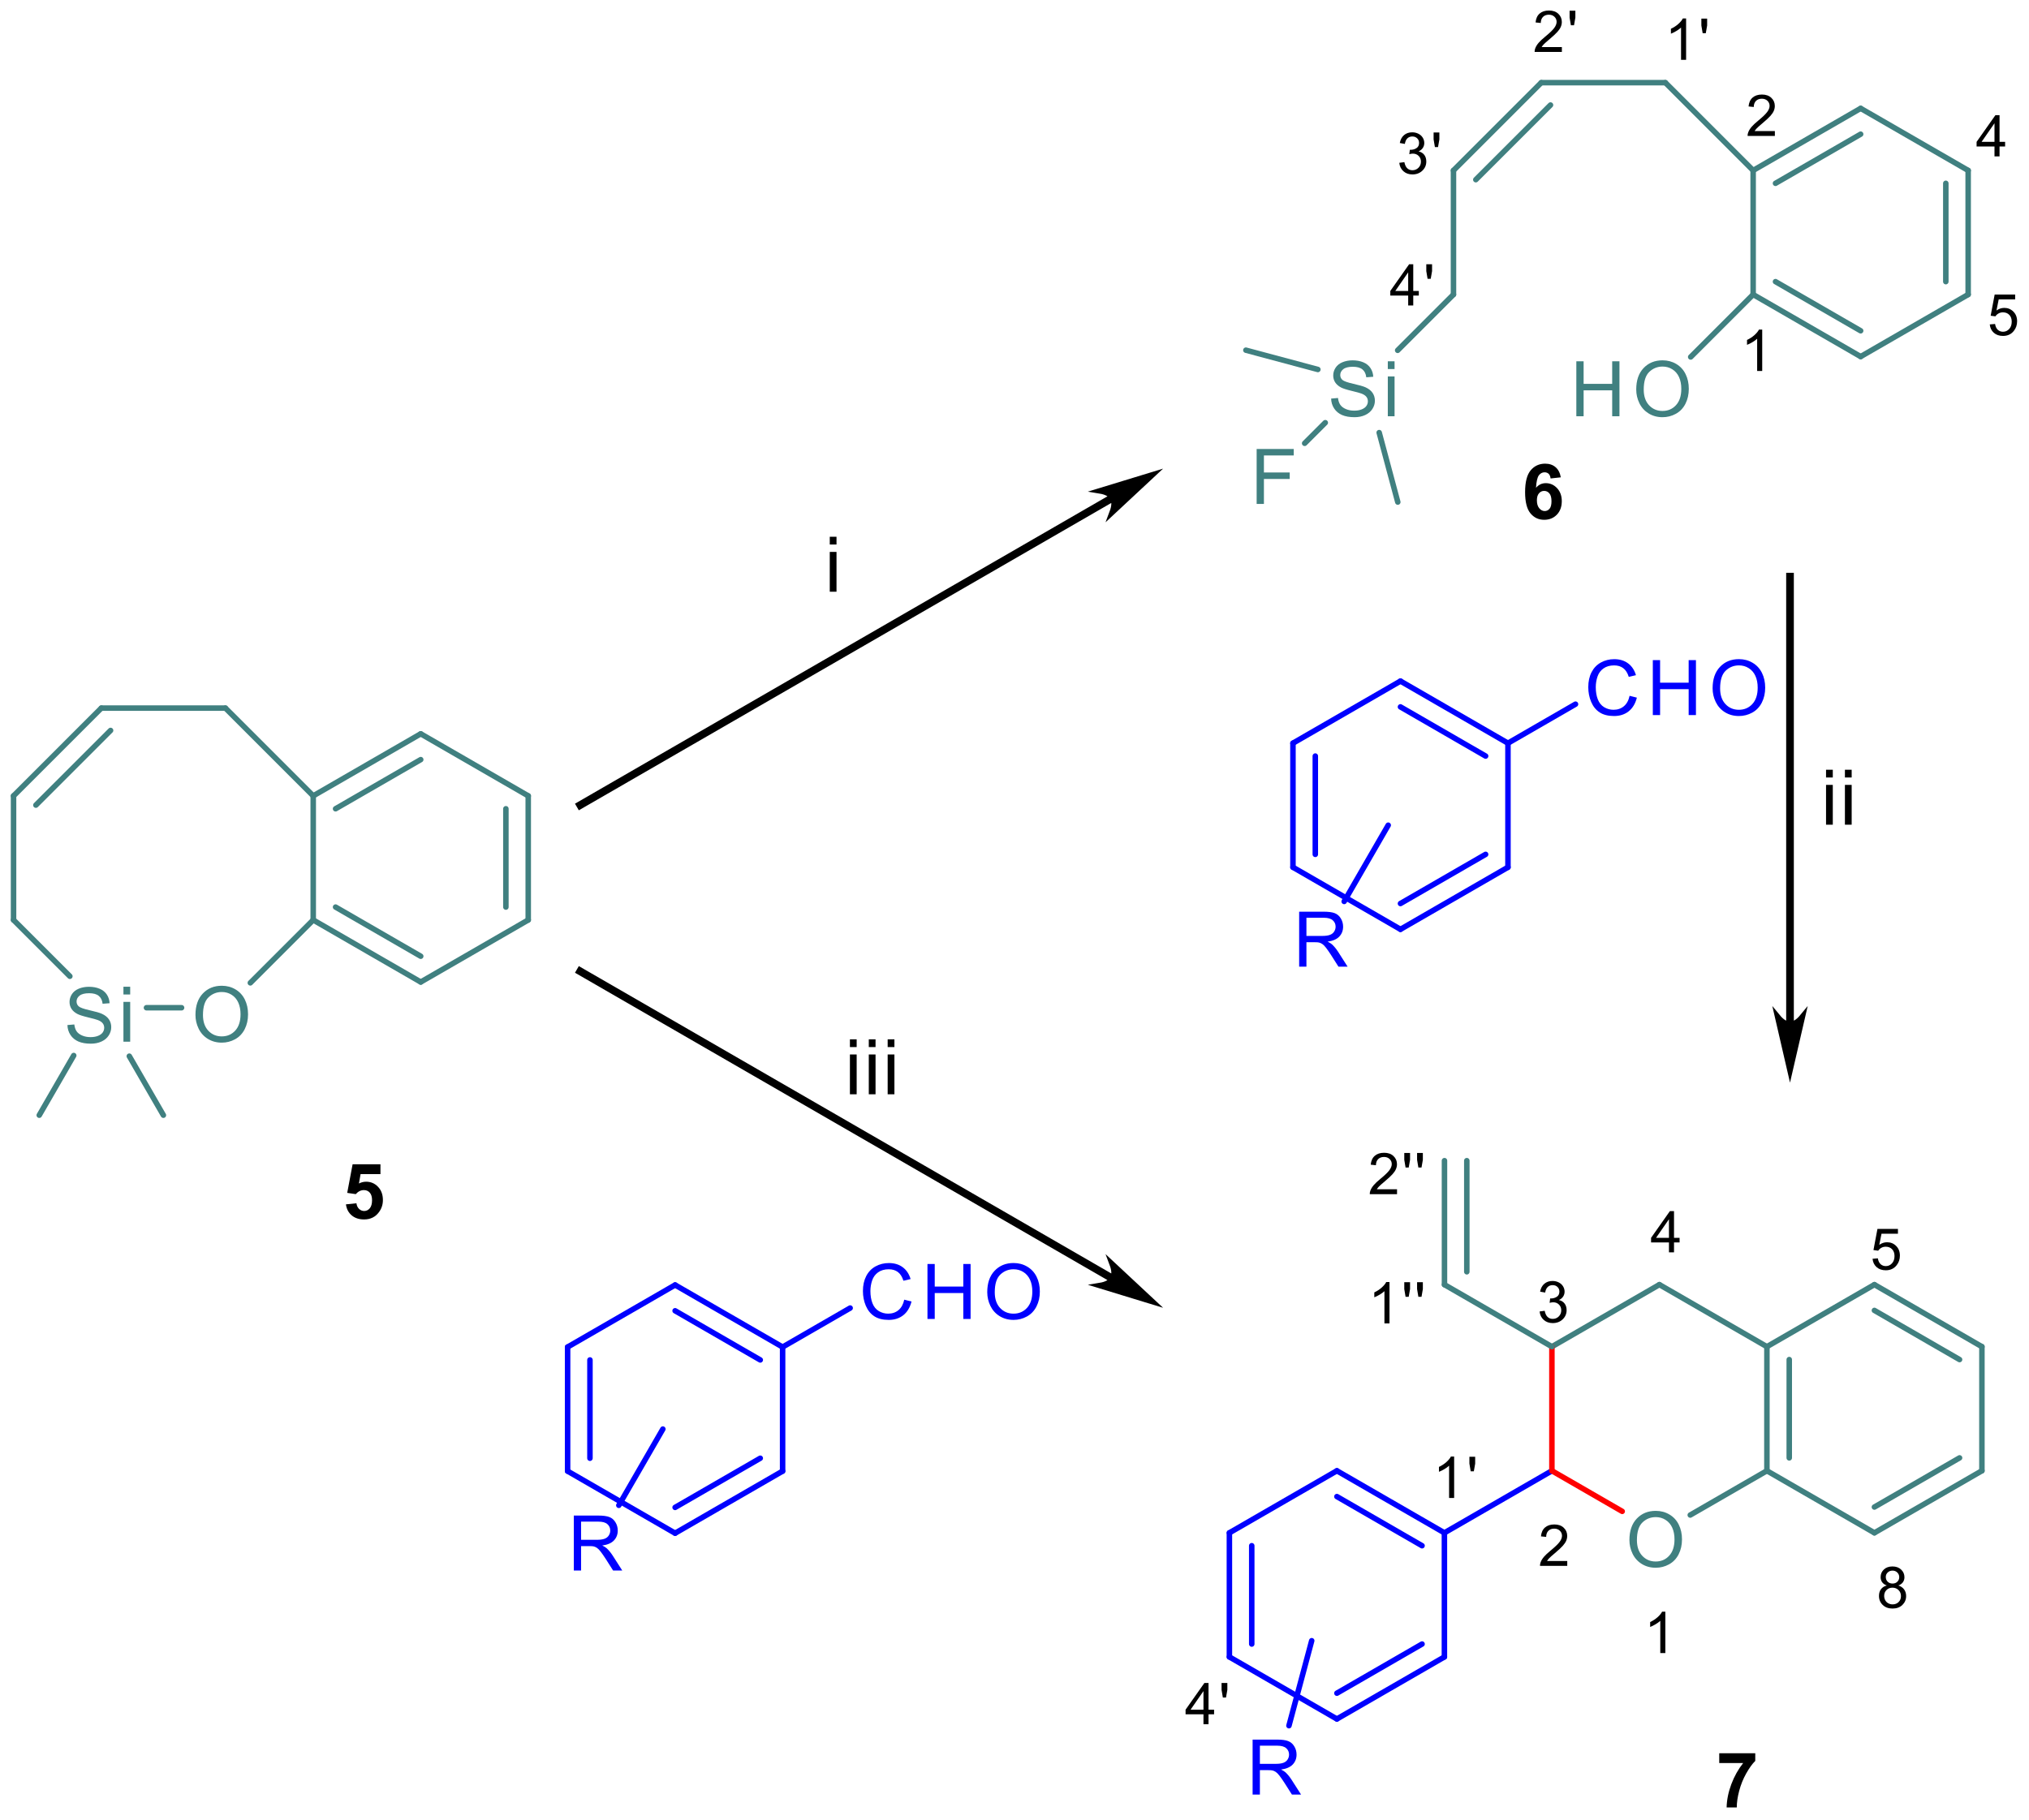 <?xml version="1.0" encoding="UTF-8"?>
<!DOCTYPE svg PUBLIC '-//W3C//DTD SVG 1.0//EN'
          'http://www.w3.org/TR/2001/REC-SVG-20010904/DTD/svg10.dtd'>
<svg stroke-dasharray="none" shape-rendering="auto" xmlns="http://www.w3.org/2000/svg" font-family="'Dialog'" text-rendering="auto" width="516" fill-opacity="1" color-interpolation="auto" color-rendering="auto" preserveAspectRatio="xMidYMid meet" font-size="12px" viewBox="0 0 516 463" fill="black" xmlns:xlink="http://www.w3.org/1999/xlink" stroke="black" image-rendering="auto" stroke-miterlimit="10" stroke-linecap="square" stroke-linejoin="miter" font-style="normal" stroke-width="1" height="463" stroke-dashoffset="0" font-weight="normal" stroke-opacity="1"
><!--Generated by the Batik Graphics2D SVG Generator--><defs id="genericDefs"
  /><g
  ><defs id="defs1"
    ><clipPath clipPathUnits="userSpaceOnUse" id="clipPath1"
      ><path d="M0.612 1.849 L193.969 1.849 L193.969 175.254 L0.612 175.254 L0.612 1.849 Z"
      /></clipPath
      ><clipPath clipPathUnits="userSpaceOnUse" id="clipPath2"
      ><path d="M164.925 134.461 L164.925 303.045 L352.906 303.045 L352.906 134.461 Z"
      /></clipPath
    ></defs
    ><g fill="rgb(64,128,128)" transform="scale(2.667,2.667) translate(-0.612,-1.849) matrix(1.029,0,0,1.029,-169.03,-136.458)" stroke="rgb(64,128,128)"
    ><path d="M171.11 229.42 L171.748 229.365 Q171.792 229.747 171.956 229.993 Q172.123 230.238 172.471 230.389 Q172.819 230.54 173.252 230.54 Q173.639 230.54 173.933 230.426 Q174.23 230.31 174.374 230.111 Q174.517 229.911 174.517 229.675 Q174.517 229.434 174.378 229.256 Q174.239 229.077 173.919 228.954 Q173.715 228.875 173.013 228.706 Q172.311 228.537 172.028 228.389 Q171.664 228.196 171.483 227.914 Q171.305 227.631 171.305 227.279 Q171.305 226.894 171.523 226.558 Q171.743 226.222 172.163 226.048 Q172.584 225.874 173.099 225.874 Q173.667 225.874 174.098 226.057 Q174.531 226.24 174.763 226.595 Q174.997 226.95 175.016 227.397 L174.369 227.446 Q174.316 226.963 174.014 226.718 Q173.715 226.47 173.127 226.47 Q172.515 226.47 172.234 226.695 Q171.956 226.917 171.956 227.235 Q171.956 227.508 172.153 227.686 Q172.348 227.863 173.171 228.05 Q173.994 228.236 174.299 228.375 Q174.744 228.579 174.955 228.894 Q175.169 229.209 175.169 229.619 Q175.169 230.025 174.935 230.387 Q174.703 230.746 174.265 230.948 Q173.829 231.147 173.284 231.147 Q172.591 231.147 172.123 230.945 Q171.657 230.741 171.391 230.338 Q171.124 229.932 171.11 229.42 Z" stroke="none" clip-path="url(#clipPath2)"
    /></g
    ><g fill="rgb(64,128,128)" transform="matrix(2.743,0,0,2.743,-452.38,-368.818)" stroke="rgb(64,128,128)"
    ><path d="M176.366 226.681 L176.366 225.962 L176.992 225.962 L176.992 226.681 L176.366 226.681 ZM176.366 231.059 L176.366 227.367 L176.992 227.367 L176.992 231.059 L176.366 231.059 Z" stroke="none" clip-path="url(#clipPath2)"
    /></g
    ><g fill="rgb(64,128,128)" transform="matrix(2.743,0,0,2.743,-452.38,-368.818)" stroke="rgb(64,128,128)"
    ><path d="M183.044 228.577 Q183.044 227.306 183.726 226.59 Q184.407 225.872 185.485 225.872 Q186.19 225.872 186.755 226.21 Q187.323 226.546 187.62 227.149 Q187.919 227.751 187.919 228.516 Q187.919 229.293 187.606 229.905 Q187.293 230.517 186.718 230.832 Q186.146 231.147 185.481 231.147 Q184.762 231.147 184.194 230.799 Q183.629 230.449 183.337 229.849 Q183.044 229.246 183.044 228.577 ZM183.74 228.586 Q183.74 229.508 184.233 230.039 Q184.73 230.567 185.478 230.567 Q186.238 230.567 186.73 230.032 Q187.223 229.497 187.223 228.514 Q187.223 227.891 187.012 227.427 Q186.802 226.963 186.396 226.708 Q185.993 226.451 185.487 226.451 Q184.771 226.451 184.254 226.945 Q183.74 227.436 183.74 228.586 Z" stroke="none" clip-path="url(#clipPath2)"
    /></g
    ><g fill="rgb(64,128,128)" transform="matrix(2.743,0,0,2.743,-452.38,-368.818)" stroke="rgb(64,128,128)"
    ><path d="M288.335 171.42 L288.972 171.365 Q289.016 171.747 289.181 171.993 Q289.348 172.238 289.695 172.389 Q290.043 172.54 290.476 172.54 Q290.863 172.54 291.158 172.426 Q291.454 172.31 291.598 172.111 Q291.742 171.911 291.742 171.675 Q291.742 171.434 291.603 171.256 Q291.464 171.077 291.144 170.954 Q290.94 170.875 290.238 170.706 Q289.535 170.537 289.252 170.389 Q288.889 170.196 288.708 169.914 Q288.529 169.631 288.529 169.279 Q288.529 168.894 288.747 168.558 Q288.967 168.222 289.387 168.048 Q289.809 167.874 290.323 167.874 Q290.891 167.874 291.322 168.057 Q291.756 168.24 291.987 168.595 Q292.221 168.95 292.24 169.397 L291.593 169.446 Q291.54 168.963 291.239 168.718 Q290.94 168.47 290.351 168.47 Q289.739 168.47 289.459 168.695 Q289.181 168.917 289.181 169.235 Q289.181 169.508 289.378 169.686 Q289.572 169.863 290.395 170.05 Q291.218 170.236 291.524 170.375 Q291.969 170.579 292.18 170.894 Q292.393 171.209 292.393 171.619 Q292.393 172.025 292.159 172.387 Q291.927 172.746 291.489 172.948 Q291.053 173.147 290.509 173.147 Q289.816 173.147 289.348 172.945 Q288.882 172.741 288.615 172.338 Q288.349 171.932 288.335 171.42 Z" stroke="none" clip-path="url(#clipPath2)"
    /></g
    ><g fill="rgb(64,128,128)" transform="matrix(2.743,0,0,2.743,-452.38,-368.818)" stroke="rgb(64,128,128)"
    ><path d="M293.59 168.681 L293.59 167.962 L294.216 167.962 L294.216 168.681 L293.59 168.681 ZM293.59 173.059 L293.59 169.367 L294.216 169.367 L294.216 173.059 L293.59 173.059 Z" stroke="none" clip-path="url(#clipPath2)"
    /></g
    ><g fill="rgb(64,128,128)" transform="matrix(2.743,0,0,2.743,-452.38,-368.818)" stroke="rgb(64,128,128)"
    ><path d="M316.622 170.577 Q316.622 169.306 317.303 168.59 Q317.985 167.872 319.063 167.872 Q319.767 167.872 320.333 168.21 Q320.901 168.546 321.197 169.149 Q321.496 169.751 321.496 170.516 Q321.496 171.293 321.183 171.905 Q320.87 172.517 320.296 172.832 Q319.723 173.147 319.058 173.147 Q318.339 173.147 317.772 172.799 Q317.206 172.449 316.914 171.849 Q316.622 171.246 316.622 170.577 ZM317.317 170.586 Q317.317 171.508 317.811 172.039 Q318.307 172.567 319.056 172.567 Q319.816 172.567 320.307 172.032 Q320.801 171.497 320.801 170.514 Q320.801 169.891 320.59 169.427 Q320.379 168.963 319.973 168.708 Q319.57 168.451 319.065 168.451 Q318.349 168.451 317.832 168.945 Q317.317 169.436 317.317 170.586 Z" stroke="none" clip-path="url(#clipPath2)"
    /></g
    ><g fill="rgb(64,128,128)" transform="matrix(2.743,0,0,2.743,-452.38,-368.818)" stroke="rgb(64,128,128)"
    ><path d="M311.069 173.059 L311.069 167.962 L311.744 167.962 L311.744 170.055 L314.393 170.055 L314.393 167.962 L315.067 167.962 L315.067 173.059 L314.393 173.059 L314.393 170.655 L311.744 170.655 L311.744 173.059 L311.069 173.059 Z" stroke="none" clip-path="url(#clipPath2)"
    /></g
    ><g fill="rgb(64,128,128)" transform="matrix(2.743,0,0,2.743,-452.38,-368.818)" stroke="rgb(64,128,128)"
    ><path d="M281.43 181.19 L281.43 176.094 L284.869 176.094 L284.869 176.694 L282.104 176.694 L282.104 178.273 L284.496 178.273 L284.496 178.875 L282.104 178.875 L282.104 181.19 L281.43 181.19 Z" stroke="none" clip-path="url(#clipPath2)"
    /></g
    ><g fill="blue" transform="matrix(2.743,0,0,2.743,-452.38,-368.818)" stroke="blue"
    ><path d="M285.371 224.1 L285.371 219.003 L287.631 219.003 Q288.312 219.003 288.667 219.14 Q289.021 219.276 289.232 219.624 Q289.445 219.972 289.445 220.393 Q289.445 220.936 289.093 221.309 Q288.743 221.68 288.009 221.78 Q288.277 221.909 288.416 222.034 Q288.711 222.306 288.975 222.711 L289.863 224.1 L289.014 224.1 L288.34 223.038 Q288.043 222.579 287.851 222.336 Q287.661 222.092 287.51 221.995 Q287.36 221.898 287.202 221.861 Q287.088 221.835 286.827 221.835 L286.045 221.835 L286.045 224.1 L285.371 224.1 ZM286.045 221.251 L287.494 221.251 Q287.958 221.251 288.217 221.156 Q288.479 221.061 288.613 220.85 Q288.75 220.639 288.75 220.393 Q288.75 220.032 288.486 219.8 Q288.224 219.566 287.659 219.566 L286.045 219.566 L286.045 221.251 Z" stroke="none" clip-path="url(#clipPath2)"
    /></g
    ><g fill="blue" transform="matrix(2.743,0,0,2.743,-452.38,-368.818)" stroke="blue"
    ><path d="M316.007 198.983 L316.682 199.153 Q316.471 199.985 315.919 200.423 Q315.367 200.858 314.572 200.858 Q313.747 200.858 313.231 200.522 Q312.716 200.186 312.445 199.551 Q312.176 198.914 312.176 198.184 Q312.176 197.387 312.479 196.796 Q312.786 196.202 313.346 195.894 Q313.907 195.586 314.582 195.586 Q315.346 195.586 315.868 195.975 Q316.389 196.364 316.596 197.071 L315.931 197.227 Q315.754 196.67 315.416 196.418 Q315.08 196.163 314.568 196.163 Q313.981 196.163 313.585 196.446 Q313.191 196.726 313.031 197.201 Q312.871 197.676 312.871 198.179 Q312.871 198.831 313.061 199.315 Q313.251 199.799 313.65 200.04 Q314.051 200.279 314.517 200.279 Q315.082 200.279 315.474 199.952 Q315.868 199.625 316.007 198.983 Z" stroke="none" clip-path="url(#clipPath2)"
    /></g
    ><g fill="blue" transform="matrix(2.743,0,0,2.743,-452.38,-368.818)" stroke="blue"
    ><path d="M318.16 200.77 L318.16 195.674 L318.834 195.674 L318.834 197.767 L321.483 197.767 L321.483 195.674 L322.158 195.674 L322.158 200.77 L321.483 200.77 L321.483 198.367 L318.834 198.367 L318.834 200.77 L318.16 200.77 Z" stroke="none" clip-path="url(#clipPath2)"
    /></g
    ><g fill="blue" transform="matrix(2.743,0,0,2.743,-452.38,-368.818)" stroke="blue"
    ><path d="M323.703 198.288 Q323.703 197.018 324.385 196.302 Q325.066 195.583 326.144 195.583 Q326.849 195.583 327.414 195.922 Q327.982 196.258 328.279 196.86 Q328.578 197.463 328.578 198.228 Q328.578 199.004 328.265 199.616 Q327.952 200.228 327.377 200.543 Q326.805 200.858 326.139 200.858 Q325.421 200.858 324.853 200.511 Q324.288 200.161 323.995 199.561 Q323.703 198.958 323.703 198.288 ZM324.399 198.297 Q324.399 199.22 324.892 199.751 Q325.388 200.279 326.137 200.279 Q326.897 200.279 327.389 199.744 Q327.882 199.208 327.882 198.226 Q327.882 197.602 327.671 197.138 Q327.46 196.675 327.055 196.42 Q326.652 196.163 326.146 196.163 Q325.43 196.163 324.913 196.656 Q324.399 197.148 324.399 198.297 Z" stroke="none" clip-path="url(#clipPath2)"
    /></g
    ><g fill="blue" transform="matrix(2.743,0,0,2.743,-452.38,-368.818)" stroke="blue"
    ><path d="M218.121 280.099 L218.121 275.003 L220.381 275.003 Q221.062 275.003 221.417 275.14 Q221.771 275.276 221.982 275.624 Q222.196 275.972 222.196 276.394 Q222.196 276.936 221.843 277.309 Q221.493 277.68 220.758 277.779 Q221.027 277.909 221.167 278.034 Q221.461 278.306 221.725 278.711 L222.613 280.099 L221.764 280.099 L221.09 279.038 Q220.793 278.579 220.601 278.336 Q220.411 278.092 220.26 277.995 Q220.11 277.898 219.952 277.861 Q219.838 277.835 219.577 277.835 L218.795 277.835 L218.795 280.099 L218.121 280.099 ZM218.795 277.251 L220.244 277.251 Q220.708 277.251 220.967 277.156 Q221.229 277.061 221.363 276.85 Q221.5 276.639 221.5 276.394 Q221.5 276.032 221.236 275.8 Q220.974 275.566 220.409 275.566 L218.795 275.566 L218.795 277.251 Z" stroke="none" clip-path="url(#clipPath2)"
    /></g
    ><g fill="blue" transform="matrix(2.743,0,0,2.743,-452.38,-368.818)" stroke="blue"
    ><path d="M248.757 254.983 L249.431 255.153 Q249.221 255.985 248.669 256.423 Q248.117 256.858 247.322 256.858 Q246.497 256.858 245.981 256.522 Q245.466 256.186 245.195 255.551 Q244.926 254.914 244.926 254.184 Q244.926 253.387 245.23 252.796 Q245.536 252.202 246.096 251.894 Q246.657 251.586 247.332 251.586 Q248.096 251.586 248.618 251.975 Q249.139 252.364 249.346 253.071 L248.681 253.227 Q248.505 252.67 248.166 252.418 Q247.83 252.163 247.318 252.163 Q246.731 252.163 246.335 252.446 Q245.941 252.726 245.781 253.201 Q245.621 253.676 245.621 254.179 Q245.621 254.831 245.811 255.315 Q246.001 255.799 246.4 256.04 Q246.801 256.279 247.267 256.279 Q247.832 256.279 248.224 255.952 Q248.618 255.625 248.757 254.983 Z" stroke="none" clip-path="url(#clipPath2)"
    /></g
    ><g fill="blue" transform="matrix(2.743,0,0,2.743,-452.38,-368.818)" stroke="blue"
    ><path d="M250.91 256.77 L250.91 251.674 L251.584 251.674 L251.584 253.767 L254.233 253.767 L254.233 251.674 L254.908 251.674 L254.908 256.77 L254.233 256.77 L254.233 254.367 L251.584 254.367 L251.584 256.77 L250.91 256.77 Z" stroke="none" clip-path="url(#clipPath2)"
    /></g
    ><g fill="blue" transform="matrix(2.743,0,0,2.743,-452.38,-368.818)" stroke="blue"
    ><path d="M256.453 254.288 Q256.453 253.018 257.135 252.302 Q257.816 251.583 258.894 251.583 Q259.599 251.583 260.164 251.922 Q260.732 252.258 261.029 252.86 Q261.328 253.463 261.328 254.228 Q261.328 255.004 261.015 255.616 Q260.702 256.228 260.127 256.543 Q259.555 256.858 258.889 256.858 Q258.171 256.858 257.603 256.511 Q257.038 256.161 256.745 255.56 Q256.453 254.958 256.453 254.288 ZM257.149 254.297 Q257.149 255.22 257.642 255.751 Q258.138 256.279 258.887 256.279 Q259.647 256.279 260.139 255.744 Q260.632 255.208 260.632 254.226 Q260.632 253.602 260.421 253.138 Q260.21 252.675 259.805 252.42 Q259.402 252.163 258.896 252.163 Q258.18 252.163 257.663 252.656 Q257.149 253.148 257.149 254.297 Z" stroke="none" clip-path="url(#clipPath2)"
    /></g
    ><g fill="blue" transform="matrix(2.743,0,0,2.743,-452.38,-368.818)" stroke="blue"
    ><path d="M281.055 300.876 L281.055 295.779 L283.315 295.779 Q283.996 295.779 284.351 295.916 Q284.706 296.053 284.916 296.401 Q285.13 296.748 285.13 297.17 Q285.13 297.712 284.777 298.086 Q284.427 298.457 283.693 298.556 Q283.962 298.686 284.101 298.811 Q284.395 299.082 284.659 299.488 L285.547 300.876 L284.699 300.876 L284.024 299.815 Q283.728 299.356 283.535 299.112 Q283.345 298.869 283.194 298.772 Q283.044 298.674 282.886 298.637 Q282.773 298.612 282.511 298.612 L281.73 298.612 L281.73 300.876 L281.055 300.876 ZM281.73 298.028 L283.178 298.028 Q283.642 298.028 283.901 297.933 Q284.163 297.838 284.298 297.627 Q284.434 297.416 284.434 297.17 Q284.434 296.809 284.17 296.577 Q283.908 296.343 283.343 296.343 L281.73 296.343 L281.73 298.028 Z" stroke="none" clip-path="url(#clipPath2)"
    /></g
    ><g fill="rgb(64,128,128)" transform="matrix(2.743,0,0,2.743,-452.38,-368.818)" stroke="rgb(64,128,128)"
    ><path d="M315.991 277.272 Q315.991 276.002 316.672 275.286 Q317.353 274.567 318.431 274.567 Q319.136 274.567 319.701 274.905 Q320.269 275.241 320.566 275.844 Q320.865 276.447 320.865 277.212 Q320.865 277.988 320.552 278.6 Q320.239 279.212 319.664 279.527 Q319.092 279.842 318.427 279.842 Q317.708 279.842 317.14 279.494 Q316.575 279.144 316.283 278.544 Q315.991 277.942 315.991 277.272 ZM316.686 277.281 Q316.686 278.204 317.18 278.734 Q317.676 279.263 318.424 279.263 Q319.185 279.263 319.676 278.727 Q320.17 278.192 320.17 277.209 Q320.17 276.586 319.959 276.122 Q319.748 275.659 319.342 275.404 Q318.939 275.146 318.434 275.146 Q317.717 275.146 317.201 275.64 Q316.686 276.131 316.686 277.281 Z" stroke="none" clip-path="url(#clipPath2)"
    /></g
    ><g fill="blue" stroke-width="0.51" transform="matrix(2.743,0,0,2.743,-452.38,-368.818)" stroke-linecap="round" stroke="blue" stroke-linejoin="round"
    ><path fill="none" d="M227.513 276.638 L237.48 270.883 M227.513 274.246 L235.408 269.687" clip-path="url(#clipPath2)"
    /></g
    ><g fill="blue" stroke-width="0.51" transform="matrix(2.743,0,0,2.743,-452.38,-368.818)" stroke-linecap="round" stroke="blue" stroke-linejoin="round"
    ><path fill="none" d="M217.546 259.375 L217.546 270.883 M219.618 260.571 L219.618 269.687" clip-path="url(#clipPath2)"
    /></g
    ><g fill="blue" stroke-width="0.51" transform="matrix(2.743,0,0,2.743,-452.38,-368.818)" stroke-linecap="round" stroke="blue" stroke-linejoin="round"
    ><path fill="none" d="M217.546 270.883 L227.513 276.638" clip-path="url(#clipPath2)"
    /></g
    ><g fill="blue" stroke-width="0.51" transform="matrix(2.743,0,0,2.743,-452.38,-368.818)" stroke-linecap="round" stroke="blue" stroke-linejoin="round"
    ><path fill="none" d="M237.48 270.883 L237.48 259.375" clip-path="url(#clipPath2)"
    /></g
    ><g fill="blue" stroke-width="0.51" transform="matrix(2.743,0,0,2.743,-452.38,-368.818)" stroke-linecap="round" stroke="blue" stroke-linejoin="round"
    ><path fill="none" d="M237.48 259.375 L227.513 253.62 M235.408 260.571 L227.513 256.012" clip-path="url(#clipPath2)"
    /></g
    ><g fill="blue" stroke-width="0.51" transform="matrix(2.743,0,0,2.743,-452.38,-368.818)" stroke-linecap="round" stroke="blue" stroke-linejoin="round"
    ><path fill="none" d="M227.513 253.62 L217.546 259.375" clip-path="url(#clipPath2)"
    /></g
    ><g fill="blue" stroke-width="0.51" transform="matrix(2.743,0,0,2.743,-452.38,-368.818)" stroke-linecap="round" stroke="blue" stroke-linejoin="round"
    ><path fill="none" d="M237.48 259.375 L243.742 255.759" clip-path="url(#clipPath2)"
    /></g
    ><g fill="rgb(64,128,128)" stroke-width="0.51" transform="matrix(2.743,0,0,2.743,-452.38,-368.818)" stroke-linecap="round" stroke="rgb(64,128,128)" stroke-linejoin="round"
    ><path fill="none" d="M338.704 253.587 L328.737 259.341" clip-path="url(#clipPath2)"
    /></g
    ><g fill="blue" stroke-width="0.51" transform="matrix(2.743,0,0,2.743,-452.38,-368.818)" stroke-linecap="round" stroke="blue" stroke-linejoin="round"
    ><path fill="none" d="M278.903 276.604 L278.903 288.113 M280.975 277.8 L280.975 286.917" clip-path="url(#clipPath2)"
    /></g
    ><g fill="blue" stroke-width="0.51" transform="matrix(2.743,0,0,2.743,-452.38,-368.818)" stroke-linecap="round" stroke="blue" stroke-linejoin="round"
    ><path fill="none" d="M278.903 288.113 L288.87 293.867" clip-path="url(#clipPath2)"
    /></g
    ><g fill="blue" stroke-width="0.51" transform="matrix(2.743,0,0,2.743,-452.38,-368.818)" stroke-linecap="round" stroke="blue" stroke-linejoin="round"
    ><path fill="none" d="M288.87 293.867 L298.837 288.113 M288.87 291.475 L296.765 286.917" clip-path="url(#clipPath2)"
    /></g
    ><g fill="blue" stroke-width="0.51" transform="matrix(2.743,0,0,2.743,-452.38,-368.818)" stroke-linecap="round" stroke="blue" stroke-linejoin="round"
    ><path fill="none" d="M298.837 288.113 L298.837 276.604" clip-path="url(#clipPath2)"
    /></g
    ><g fill="blue" stroke-width="0.51" transform="matrix(2.743,0,0,2.743,-452.38,-368.818)" stroke-linecap="round" stroke="blue" stroke-linejoin="round"
    ><path fill="none" d="M298.837 276.604 L288.87 270.85 M296.765 277.8 L288.87 273.242" clip-path="url(#clipPath2)"
    /></g
    ><g fill="blue" stroke-width="0.51" transform="matrix(2.743,0,0,2.743,-452.38,-368.818)" stroke-linecap="round" stroke="blue" stroke-linejoin="round"
    ><path fill="none" d="M288.87 270.85 L278.903 276.604" clip-path="url(#clipPath2)"
    /></g
    ><g fill="blue" stroke-width="0.51" transform="matrix(2.743,0,0,2.743,-452.38,-368.818)" stroke-linecap="round" stroke="blue" stroke-linejoin="round"
    ><path fill="none" d="M298.837 276.604 L308.804 270.85" clip-path="url(#clipPath2)"
    /></g
    ><g fill="red" stroke-width="0.51" transform="matrix(2.743,0,0,2.743,-452.38,-368.818)" stroke-linecap="round" stroke="red" stroke-linejoin="round"
    ><path fill="none" d="M308.804 270.85 L315.322 274.613" clip-path="url(#clipPath2)"
    /></g
    ><g fill="rgb(64,128,128)" stroke-width="0.51" transform="matrix(2.743,0,0,2.743,-452.38,-368.818)" stroke-linecap="round" stroke="rgb(64,128,128)" stroke-linejoin="round"
    ><path fill="none" d="M321.631 274.953 L328.737 270.85" clip-path="url(#clipPath2)"
    /></g
    ><g fill="rgb(64,128,128)" stroke-width="0.51" transform="matrix(2.743,0,0,2.743,-452.38,-368.818)" stroke-linecap="round" stroke="rgb(64,128,128)" stroke-linejoin="round"
    ><path fill="none" d="M328.737 270.85 L328.737 259.341 M330.809 269.654 L330.809 260.537" clip-path="url(#clipPath2)"
    /></g
    ><g fill="rgb(64,128,128)" stroke-width="0.51" transform="matrix(2.743,0,0,2.743,-452.38,-368.818)" stroke-linecap="round" stroke="rgb(64,128,128)" stroke-linejoin="round"
    ><path fill="none" d="M328.737 259.341 L318.77 253.587" clip-path="url(#clipPath2)"
    /></g
    ><g fill="rgb(64,128,128)" stroke-width="0.51" transform="matrix(2.743,0,0,2.743,-452.38,-368.818)" stroke-linecap="round" stroke="rgb(64,128,128)" stroke-linejoin="round"
    ><path fill="none" d="M318.77 253.587 L308.804 259.341" clip-path="url(#clipPath2)"
    /></g
    ><g fill="red" stroke-width="0.51" transform="matrix(2.743,0,0,2.743,-452.38,-368.818)" stroke-linecap="round" stroke="red" stroke-linejoin="round"
    ><path fill="none" d="M308.804 259.341 L308.804 270.85" clip-path="url(#clipPath2)"
    /></g
    ><g fill="rgb(64,128,128)" stroke-width="0.51" transform="matrix(2.743,0,0,2.743,-452.38,-368.818)" stroke-linecap="round" stroke="rgb(64,128,128)" stroke-linejoin="round"
    ><path fill="none" d="M328.737 270.85 L338.704 276.604" clip-path="url(#clipPath2)"
    /></g
    ><g fill="rgb(64,128,128)" stroke-width="0.51" transform="matrix(2.743,0,0,2.743,-452.38,-368.818)" stroke-linecap="round" stroke="rgb(64,128,128)" stroke-linejoin="round"
    ><path fill="none" d="M338.704 276.604 L348.671 270.85 M338.704 274.212 L346.599 269.654" clip-path="url(#clipPath2)"
    /></g
    ><g fill="rgb(64,128,128)" stroke-width="0.51" transform="matrix(2.743,0,0,2.743,-452.38,-368.818)" stroke-linecap="round" stroke="rgb(64,128,128)" stroke-linejoin="round"
    ><path fill="none" d="M348.671 270.85 L348.671 259.341" clip-path="url(#clipPath2)"
    /></g
    ><g fill="rgb(64,128,128)" stroke-width="0.51" transform="matrix(2.743,0,0,2.743,-452.38,-368.818)" stroke-linecap="round" stroke="rgb(64,128,128)" stroke-linejoin="round"
    ><path fill="none" d="M348.671 259.341 L338.704 253.587 M346.599 260.537 L338.704 255.979" clip-path="url(#clipPath2)"
    /></g
    ><g fill="blue" stroke-width="0.51" transform="matrix(2.743,0,0,2.743,-452.38,-368.818)" stroke-linecap="round" stroke="blue" stroke-linejoin="round"
    ><path fill="none" d="M226.377 266.983 L222.295 274.052" clip-path="url(#clipPath2)"
    /></g
    ><g fill="blue" stroke-width="0.51" transform="matrix(2.743,0,0,2.743,-452.38,-368.818)" stroke-linecap="round" stroke="blue" stroke-linejoin="round"
    ><path fill="none" d="M286.535 286.61 L284.425 294.488" clip-path="url(#clipPath2)"
    /></g
    ><g transform="matrix(2.743,0,0,2.743,-452.38,-368.818)"
    ><path d="M319.321 287.756 L318.852 287.756 L318.852 284.765 Q318.681 284.926 318.407 285.088 Q318.132 285.25 317.913 285.331 L317.913 284.878 Q318.306 284.692 318.599 284.429 Q318.895 284.165 319.019 283.918 L319.321 283.918 L319.321 287.756 Z" stroke="none" clip-path="url(#clipPath2)"
    /></g
    ><g transform="matrix(2.743,0,0,2.743,-452.38,-368.818)"
    ><path d="M310.227 279.214 L310.227 279.666 L307.7 279.666 Q307.695 279.495 307.756 279.339 Q307.851 279.082 308.063 278.831 Q308.277 278.581 308.679 278.252 Q309.301 277.741 309.52 277.442 Q309.739 277.143 309.739 276.877 Q309.739 276.599 309.539 276.408 Q309.341 276.215 309.019 276.215 Q308.68 276.215 308.477 276.418 Q308.274 276.622 308.272 276.982 L307.789 276.933 Q307.839 276.392 308.162 276.111 Q308.486 275.827 309.03 275.827 Q309.581 275.827 309.901 276.133 Q310.222 276.438 310.222 276.888 Q310.222 277.117 310.128 277.34 Q310.034 277.56 309.815 277.806 Q309.598 278.051 309.092 278.478 Q308.67 278.833 308.55 278.96 Q308.43 279.087 308.352 279.214 L310.227 279.214 Z" stroke="none" clip-path="url(#clipPath2)"
    /></g
    ><g transform="matrix(2.743,0,0,2.743,-452.38,-368.818)"
    ><path d="M307.664 256.077 L308.134 256.014 Q308.215 256.414 308.408 256.589 Q308.603 256.765 308.883 256.765 Q309.213 256.765 309.441 256.536 Q309.67 256.306 309.67 255.967 Q309.67 255.644 309.458 255.435 Q309.248 255.225 308.921 255.225 Q308.789 255.225 308.591 255.277 L308.643 254.865 Q308.69 254.87 308.718 254.87 Q309.018 254.87 309.258 254.714 Q309.498 254.557 309.498 254.231 Q309.498 253.973 309.322 253.805 Q309.149 253.634 308.872 253.634 Q308.598 253.634 308.415 253.806 Q308.233 253.978 308.18 254.323 L307.711 254.239 Q307.798 253.766 308.102 253.507 Q308.408 253.248 308.862 253.248 Q309.175 253.248 309.437 253.382 Q309.701 253.516 309.841 253.749 Q309.98 253.98 309.98 254.241 Q309.98 254.489 309.846 254.693 Q309.714 254.896 309.453 255.016 Q309.792 255.094 309.98 255.341 Q310.167 255.586 310.167 255.957 Q310.167 256.457 309.802 256.807 Q309.437 257.154 308.879 257.154 Q308.377 257.154 308.043 256.855 Q307.711 256.555 307.664 256.077 Z" stroke="none" clip-path="url(#clipPath2)"
    /></g
    ><g transform="matrix(2.743,0,0,2.743,-452.38,-368.818)"
    ><path d="M319.656 250.593 L319.656 249.677 L317.998 249.677 L317.998 249.247 L319.743 246.77 L320.125 246.77 L320.125 249.247 L320.642 249.247 L320.642 249.677 L320.125 249.677 L320.125 250.593 L319.656 250.593 ZM319.656 249.247 L319.656 247.523 L318.46 249.247 L319.656 249.247 Z" stroke="none" clip-path="url(#clipPath2)"
    /></g
    ><g transform="matrix(2.743,0,0,2.743,-452.38,-368.818)"
    ><path d="M338.532 251.19 L339.024 251.148 Q339.08 251.508 339.278 251.689 Q339.478 251.87 339.76 251.87 Q340.099 251.87 340.333 251.614 Q340.568 251.359 340.568 250.936 Q340.568 250.535 340.342 250.303 Q340.118 250.071 339.753 250.071 Q339.525 250.071 339.342 250.175 Q339.16 250.277 339.056 250.441 L338.616 250.383 L338.986 248.421 L340.886 248.421 L340.886 248.869 L339.362 248.869 L339.155 249.897 Q339.499 249.657 339.878 249.657 Q340.378 249.657 340.723 250.004 Q341.067 250.35 341.067 250.894 Q341.067 251.414 340.764 251.791 Q340.396 252.257 339.76 252.257 Q339.238 252.257 338.908 251.965 Q338.579 251.671 338.532 251.19 Z" stroke="none" clip-path="url(#clipPath2)"
    /></g
    ><g transform="matrix(2.743,0,0,2.743,-452.38,-368.818)"
    ><path d="M339.853 281.487 Q339.561 281.381 339.42 281.182 Q339.28 280.984 339.28 280.708 Q339.28 280.291 339.579 280.007 Q339.879 279.722 340.378 279.722 Q340.879 279.722 341.183 280.013 Q341.489 280.303 341.489 280.72 Q341.489 280.986 341.348 281.184 Q341.209 281.381 340.926 281.487 Q341.277 281.601 341.461 281.857 Q341.645 282.112 341.645 282.467 Q341.645 282.957 341.298 283.293 Q340.952 283.626 340.385 283.626 Q339.82 283.626 339.473 283.291 Q339.127 282.955 339.127 282.455 Q339.127 282.081 339.314 281.831 Q339.504 281.579 339.853 281.487 ZM339.759 280.692 Q339.759 280.963 339.933 281.135 Q340.109 281.308 340.389 281.308 Q340.66 281.308 340.832 281.137 Q341.006 280.965 341.006 280.718 Q341.006 280.459 340.827 280.284 Q340.649 280.108 340.384 280.108 Q340.114 280.108 339.937 280.28 Q339.759 280.452 339.759 280.692 ZM339.608 282.457 Q339.608 282.658 339.704 282.846 Q339.799 283.034 339.987 283.136 Q340.175 283.239 340.39 283.239 Q340.728 283.239 340.947 283.023 Q341.166 282.806 341.166 282.472 Q341.166 282.133 340.94 281.913 Q340.714 281.69 340.375 281.69 Q340.045 281.69 339.825 281.909 Q339.608 282.128 339.608 282.457 Z" stroke="none" clip-path="url(#clipPath2)"
    /></g
    ><g transform="matrix(2.743,0,0,2.743,-452.38,-368.818)"
    ><path d="M299.74 273.37 L299.271 273.37 L299.271 270.379 Q299.101 270.541 298.826 270.702 Q298.551 270.864 298.332 270.945 L298.332 270.492 Q298.725 270.306 299.019 270.043 Q299.314 269.779 299.438 269.532 L299.74 269.532 L299.74 273.37 Z" stroke="none" clip-path="url(#clipPath2)"
    /></g
    ><g transform="matrix(2.743,0,0,2.743,-452.38,-368.818)"
    ><path d="M301.275 270.9 L301.155 270.186 L301.155 269.548 L301.69 269.548 L301.69 270.186 L301.565 270.9 L301.275 270.9 Z" stroke="none" clip-path="url(#clipPath2)"
    /></g
    ><g transform="matrix(2.743,0,0,2.743,-452.38,-368.818)"
    ><path d="M276.499 294.35 L276.499 293.434 L274.84 293.434 L274.84 293.004 L276.586 290.527 L276.968 290.527 L276.968 293.004 L277.484 293.004 L277.484 293.434 L276.968 293.434 L276.968 294.35 L276.499 294.35 ZM276.499 293.004 L276.499 291.28 L275.303 293.004 L276.499 293.004 Z" stroke="none" clip-path="url(#clipPath2)"
    /></g
    ><g transform="matrix(2.743,0,0,2.743,-452.38,-368.818)"
    ><path d="M278.297 291.88 L278.177 291.165 L278.177 290.527 L278.713 290.527 L278.713 291.165 L278.588 291.88 L278.297 291.88 Z" stroke="none" clip-path="url(#clipPath2)"
    /></g
    ><g transform="matrix(2.743,0,0,2.743,-452.38,-368.818)"
    ><path d="M293.746 257.186 L293.277 257.186 L293.277 254.195 Q293.106 254.356 292.832 254.518 Q292.557 254.68 292.338 254.761 L292.338 254.308 Q292.731 254.122 293.025 253.859 Q293.32 253.595 293.444 253.348 L293.746 253.348 L293.746 257.186 Z" stroke="none" clip-path="url(#clipPath2)"
    /></g
    ><g transform="matrix(2.743,0,0,2.743,-452.38,-368.818)"
    ><path d="M295.237 254.716 L295.117 254.002 L295.117 253.364 L295.653 253.364 L295.653 254.002 L295.527 254.716 L295.237 254.716 Z" stroke="none" clip-path="url(#clipPath2)"
    /></g
    ><g transform="matrix(2.743,0,0,2.743,-452.38,-368.818)"
    ><path d="M296.424 254.716 L296.304 254.002 L296.304 253.364 L296.839 253.364 L296.839 254.002 L296.714 254.716 L296.424 254.716 Z" stroke="none" clip-path="url(#clipPath2)"
    /></g
    ><g transform="matrix(2.743,0,0,2.743,-452.38,-368.818)"
    ><path d="M294.445 244.746 L294.445 245.198 L291.917 245.198 Q291.912 245.028 291.973 244.871 Q292.069 244.614 292.281 244.364 Q292.495 244.113 292.896 243.785 Q293.518 243.274 293.737 242.975 Q293.956 242.676 293.956 242.41 Q293.956 242.132 293.757 241.941 Q293.558 241.748 293.237 241.748 Q292.898 241.748 292.694 241.951 Q292.491 242.154 292.489 242.514 L292.006 242.465 Q292.056 241.925 292.38 241.643 Q292.703 241.36 293.247 241.36 Q293.798 241.36 294.118 241.666 Q294.44 241.97 294.44 242.42 Q294.44 242.65 294.346 242.872 Q294.252 243.093 294.033 243.338 Q293.816 243.583 293.31 244.011 Q292.887 244.365 292.767 244.492 Q292.647 244.619 292.569 244.746 L294.445 244.746 Z" stroke="none" clip-path="url(#clipPath2)"
    /></g
    ><g transform="matrix(2.743,0,0,2.743,-452.38,-368.818)"
    ><path d="M295.237 242.728 L295.117 242.014 L295.117 241.376 L295.653 241.376 L295.653 242.014 L295.527 242.728 L295.237 242.728 Z" stroke="none" clip-path="url(#clipPath2)"
    /></g
    ><g transform="matrix(2.743,0,0,2.743,-452.38,-368.818)"
    ><path d="M296.424 242.728 L296.304 242.014 L296.304 241.376 L296.839 241.376 L296.839 242.014 L296.714 242.728 L296.424 242.728 Z" stroke="none" clip-path="url(#clipPath2)"
    /></g
    ><g transform="matrix(2.743,0,0,2.743,-452.38,-368.818)"
    ><path d="M309.628 178.723 L308.682 178.827 Q308.647 178.535 308.501 178.396 Q308.355 178.257 308.121 178.257 Q307.813 178.257 307.597 178.535 Q307.384 178.813 307.329 179.694 Q307.695 179.263 308.237 179.263 Q308.849 179.263 309.285 179.729 Q309.72 180.195 309.72 180.932 Q309.72 181.713 309.261 182.188 Q308.803 182.661 308.084 182.661 Q307.312 182.661 306.814 182.06 Q306.318 181.46 306.318 180.093 Q306.318 178.693 306.835 178.074 Q307.354 177.455 308.181 177.455 Q308.761 177.455 309.141 177.78 Q309.523 178.104 309.628 178.723 ZM307.412 180.855 Q307.412 181.33 307.63 181.59 Q307.85 181.849 308.133 181.849 Q308.404 181.849 308.585 181.638 Q308.765 181.425 308.765 180.941 Q308.765 180.445 308.571 180.213 Q308.376 179.981 308.084 179.981 Q307.801 179.981 307.607 180.204 Q307.412 180.424 307.412 180.855 Z" stroke="none" clip-path="url(#clipPath2)"
    /></g
    ><g transform="matrix(2.743,0,0,2.743,-452.38,-368.818)"
    ><path d="M324.318 297.952 L324.318 297.045 L327.658 297.045 L327.658 297.755 Q327.245 298.16 326.816 298.923 Q326.39 299.683 326.165 300.541 Q325.94 301.398 325.945 302.072 L325.002 302.072 Q325.027 301.016 325.437 299.917 Q325.85 298.818 326.538 297.952 L324.318 297.952 Z" stroke="none" clip-path="url(#clipPath2)"
    /></g
    ><g transform="matrix(2.743,0,0,2.743,-452.38,-368.818)"
    ><path d="M218.679 224.397 L218.579 224.57 L268.041 253.127 L268.141 252.954 ZM271.773 255.167 L268.042 251.687 Q268.68 253.381 266.894 253.675 Z" stroke="none" clip-path="url(#clipPath2)"
    /></g
    ><g stroke-width="0.51" transform="matrix(2.743,0,0,2.743,-452.38,-368.818)"
    ><path fill="none" d="M218.679 224.397 L218.579 224.57 L268.041 253.127 L268.141 252.954 ZM271.773 255.167 L268.042 251.687 Q268.68 253.381 266.894 253.675 Z" clip-path="url(#clipPath2)"
    /></g
    ><g transform="matrix(2.743,0,0,2.743,-452.38,-368.818)"
    ><path d="M330.979 187.831 L330.779 187.831 L330.779 229.472 L330.979 229.472 ZM330.879 233.724 L332.027 228.752 Q330.879 230.152 329.731 228.752 Z" stroke="none" clip-path="url(#clipPath2)"
    /></g
    ><g stroke-width="0.51" transform="matrix(2.743,0,0,2.743,-452.38,-368.818)"
    ><path fill="none" d="M330.979 187.831 L330.779 187.831 L330.779 229.472 L330.979 229.472 ZM330.879 233.724 L332.027 228.752 Q330.879 230.152 329.731 228.752 Z" clip-path="url(#clipPath2)"
    /></g
    ><g fill="blue" stroke-width="0.51" transform="matrix(2.743,0,0,2.743,-452.38,-368.818)" stroke-linecap="round" stroke="blue" stroke-linejoin="round"
    ><path fill="none" d="M294.763 220.638 L304.729 214.883 M294.763 218.246 L302.658 213.687" clip-path="url(#clipPath2)"
    /></g
    ><g fill="blue" stroke-width="0.51" transform="matrix(2.743,0,0,2.743,-452.38,-368.818)" stroke-linecap="round" stroke="blue" stroke-linejoin="round"
    ><path fill="none" d="M284.796 203.375 L284.796 214.883 M286.868 204.571 L286.868 213.687" clip-path="url(#clipPath2)"
    /></g
    ><g fill="blue" stroke-width="0.51" transform="matrix(2.743,0,0,2.743,-452.38,-368.818)" stroke-linecap="round" stroke="blue" stroke-linejoin="round"
    ><path fill="none" d="M284.796 214.883 L294.763 220.638" clip-path="url(#clipPath2)"
    /></g
    ><g fill="blue" stroke-width="0.51" transform="matrix(2.743,0,0,2.743,-452.38,-368.818)" stroke-linecap="round" stroke="blue" stroke-linejoin="round"
    ><path fill="none" d="M304.729 214.883 L304.729 203.375" clip-path="url(#clipPath2)"
    /></g
    ><g fill="blue" stroke-width="0.51" transform="matrix(2.743,0,0,2.743,-452.38,-368.818)" stroke-linecap="round" stroke="blue" stroke-linejoin="round"
    ><path fill="none" d="M304.729 203.375 L294.763 197.62 M302.658 204.571 L294.763 200.012" clip-path="url(#clipPath2)"
    /></g
    ><g fill="blue" stroke-width="0.51" transform="matrix(2.743,0,0,2.743,-452.38,-368.818)" stroke-linecap="round" stroke="blue" stroke-linejoin="round"
    ><path fill="none" d="M294.763 197.62 L284.796 203.375" clip-path="url(#clipPath2)"
    /></g
    ><g fill="blue" stroke-width="0.51" transform="matrix(2.743,0,0,2.743,-452.38,-368.818)" stroke-linecap="round" stroke="blue" stroke-linejoin="round"
    ><path fill="none" d="M304.729 203.375 L310.992 199.759" clip-path="url(#clipPath2)"
    /></g
    ><g fill="blue" stroke-width="0.51" transform="matrix(2.743,0,0,2.743,-452.38,-368.818)" stroke-linecap="round" stroke="blue" stroke-linejoin="round"
    ><path fill="none" d="M293.627 210.983 L289.545 218.052" clip-path="url(#clipPath2)"
    /></g
    ><g fill="rgb(64,128,128)" stroke-width="0.51" transform="matrix(2.743,0,0,2.743,-452.38,-368.818)" stroke-linecap="round" stroke="rgb(64,128,128)" stroke-linejoin="round"
    ><path fill="none" d="M193.962 208.262 L185.824 200.124" clip-path="url(#clipPath2)"
    /></g
    ><g fill="rgb(64,128,128)" stroke-width="0.51" transform="matrix(2.743,0,0,2.743,-452.38,-368.818)" stroke-linecap="round" stroke="rgb(64,128,128)" stroke-linejoin="round"
    ><path fill="none" d="M185.824 200.124 L174.315 200.124" clip-path="url(#clipPath2)"
    /></g
    ><g fill="rgb(64,128,128)" stroke-width="0.51" transform="matrix(2.743,0,0,2.743,-452.38,-368.818)" stroke-linecap="round" stroke="rgb(64,128,128)" stroke-linejoin="round"
    ><path fill="none" d="M174.315 200.124 L166.178 208.262 M175.174 202.196 L168.249 209.12" clip-path="url(#clipPath2)"
    /></g
    ><g fill="rgb(64,128,128)" stroke-width="0.51" transform="matrix(2.743,0,0,2.743,-452.38,-368.818)" stroke-linecap="round" stroke="rgb(64,128,128)" stroke-linejoin="round"
    ><path fill="none" d="M166.178 208.262 L166.178 219.771" clip-path="url(#clipPath2)"
    /></g
    ><g fill="rgb(64,128,128)" stroke-width="0.51" transform="matrix(2.743,0,0,2.743,-452.38,-368.818)" stroke-linecap="round" stroke="rgb(64,128,128)" stroke-linejoin="round"
    ><path fill="none" d="M166.178 219.771 L171.398 224.991" clip-path="url(#clipPath2)"
    /></g
    ><g fill="rgb(64,128,128)" stroke-width="0.51" transform="matrix(2.743,0,0,2.743,-452.38,-368.818)" stroke-linecap="round" stroke="rgb(64,128,128)" stroke-linejoin="round"
    ><path fill="none" d="M178.502 227.909 L181.755 227.909" clip-path="url(#clipPath2)"
    /></g
    ><g fill="rgb(64,128,128)" stroke-width="0.51" transform="matrix(2.743,0,0,2.743,-452.38,-368.818)" stroke-linecap="round" stroke="rgb(64,128,128)" stroke-linejoin="round"
    ><path fill="none" d="M188.131 225.602 L193.962 219.771" clip-path="url(#clipPath2)"
    /></g
    ><g fill="rgb(64,128,128)" stroke-width="0.51" transform="matrix(2.743,0,0,2.743,-452.38,-368.818)" stroke-linecap="round" stroke="rgb(64,128,128)" stroke-linejoin="round"
    ><path fill="none" d="M176.91 232.402 L180.07 237.876" clip-path="url(#clipPath2)"
    /></g
    ><g fill="rgb(64,128,128)" stroke-width="0.51" transform="matrix(2.743,0,0,2.743,-452.38,-368.818)" stroke-linecap="round" stroke="rgb(64,128,128)" stroke-linejoin="round"
    ><path fill="none" d="M213.896 219.771 L213.896 208.262 M211.824 218.575 L211.824 209.458" clip-path="url(#clipPath2)"
    /></g
    ><g fill="rgb(64,128,128)" stroke-width="0.51" transform="matrix(2.743,0,0,2.743,-452.38,-368.818)" stroke-linecap="round" stroke="rgb(64,128,128)" stroke-linejoin="round"
    ><path fill="none" d="M213.896 208.262 L203.929 202.508" clip-path="url(#clipPath2)"
    /></g
    ><g fill="rgb(64,128,128)" stroke-width="0.51" transform="matrix(2.743,0,0,2.743,-452.38,-368.818)" stroke-linecap="round" stroke="rgb(64,128,128)" stroke-linejoin="round"
    ><path fill="none" d="M203.929 202.508 L193.962 208.262 M203.929 204.9 L196.034 209.458" clip-path="url(#clipPath2)"
    /></g
    ><g fill="rgb(64,128,128)" stroke-width="0.51" transform="matrix(2.743,0,0,2.743,-452.38,-368.818)" stroke-linecap="round" stroke="rgb(64,128,128)" stroke-linejoin="round"
    ><path fill="none" d="M193.962 208.262 L193.962 219.771" clip-path="url(#clipPath2)"
    /></g
    ><g fill="rgb(64,128,128)" stroke-width="0.51" transform="matrix(2.743,0,0,2.743,-452.38,-368.818)" stroke-linecap="round" stroke="rgb(64,128,128)" stroke-linejoin="round"
    ><path fill="none" d="M193.962 219.771 L203.929 225.525 M196.034 218.575 L203.929 223.133" clip-path="url(#clipPath2)"
    /></g
    ><g fill="rgb(64,128,128)" stroke-width="0.51" transform="matrix(2.743,0,0,2.743,-452.38,-368.818)" stroke-linecap="round" stroke="rgb(64,128,128)" stroke-linejoin="round"
    ><path fill="none" d="M203.929 225.525 L213.896 219.771" clip-path="url(#clipPath2)"
    /></g
    ><g fill="rgb(64,128,128)" stroke-width="0.51" transform="matrix(2.743,0,0,2.743,-452.38,-368.818)" stroke-linecap="round" stroke="rgb(64,128,128)" stroke-linejoin="round"
    ><path fill="none" d="M171.757 232.34 L168.561 237.876" clip-path="url(#clipPath2)"
    /></g
    ><g transform="matrix(2.743,0,0,2.743,-452.38,-368.818)"
    ><path d="M196.994 246.143 L197.968 246.043 Q198.01 246.372 198.213 246.567 Q198.42 246.759 198.686 246.759 Q198.992 246.759 199.203 246.511 Q199.416 246.261 199.416 245.76 Q199.416 245.292 199.205 245.058 Q198.997 244.821 198.658 244.821 Q198.239 244.821 197.905 245.195 L197.113 245.079 L197.613 242.427 L200.195 242.427 L200.195 243.34 L198.352 243.34 L198.2 244.207 Q198.526 244.043 198.867 244.043 Q199.518 244.043 199.97 244.516 Q200.422 244.988 200.422 245.744 Q200.422 246.372 200.056 246.866 Q199.56 247.542 198.677 247.542 Q197.97 247.542 197.525 247.162 Q197.08 246.782 196.994 246.143 Z" stroke="none" clip-path="url(#clipPath2)"
    /></g
    ><g fill="rgb(64,128,128)" stroke-width="0.51" transform="matrix(2.743,0,0,2.743,-452.38,-368.818)" stroke-linecap="round" stroke="rgb(64,128,128)" stroke-linejoin="round"
    ><path fill="none" d="M308.804 259.341 L298.844 253.591" clip-path="url(#clipPath2)"
    /></g
    ><g fill="rgb(64,128,128)" stroke-width="0.51" transform="matrix(2.743,0,0,2.743,-452.38,-368.818)" stroke-linecap="round" stroke="rgb(64,128,128)" stroke-linejoin="round"
    ><path fill="none" d="M298.844 253.591 L298.844 242.091 M300.914 252.396 L300.914 242.091" clip-path="url(#clipPath2)"
    /></g
    ><g fill="rgb(64,128,128)" stroke-width="0.51" transform="matrix(2.743,0,0,2.743,-452.38,-368.818)" stroke-linecap="round" stroke="rgb(64,128,128)" stroke-linejoin="round"
    ><path fill="none" d="M327.462 150.262 L319.324 142.124" clip-path="url(#clipPath2)"
    /></g
    ><g fill="rgb(64,128,128)" stroke-width="0.51" transform="matrix(2.743,0,0,2.743,-452.38,-368.818)" stroke-linecap="round" stroke="rgb(64,128,128)" stroke-linejoin="round"
    ><path fill="none" d="M319.324 142.124 L307.815 142.124" clip-path="url(#clipPath2)"
    /></g
    ><g fill="rgb(64,128,128)" stroke-width="0.51" transform="matrix(2.743,0,0,2.743,-452.38,-368.818)" stroke-linecap="round" stroke="rgb(64,128,128)" stroke-linejoin="round"
    ><path fill="none" d="M307.815 142.124 L299.678 150.262 M308.674 144.196 L301.749 151.12" clip-path="url(#clipPath2)"
    /></g
    ><g fill="rgb(64,128,128)" stroke-width="0.51" transform="matrix(2.743,0,0,2.743,-452.38,-368.818)" stroke-linecap="round" stroke="rgb(64,128,128)" stroke-linejoin="round"
    ><path fill="none" d="M299.678 150.262 L299.678 161.771" clip-path="url(#clipPath2)"
    /></g
    ><g fill="rgb(64,128,128)" stroke-width="0.51" transform="matrix(2.743,0,0,2.743,-452.38,-368.818)" stroke-linecap="round" stroke="rgb(64,128,128)" stroke-linejoin="round"
    ><path fill="none" d="M299.678 161.771 L294.503 166.945" clip-path="url(#clipPath2)"
    /></g
    ><g fill="rgb(64,128,128)" stroke-width="0.51" transform="matrix(2.743,0,0,2.743,-452.38,-368.818)" stroke-linecap="round" stroke="rgb(64,128,128)" stroke-linejoin="round"
    ><path fill="none" d="M321.672 167.561 L327.462 161.771" clip-path="url(#clipPath2)"
    /></g
    ><g fill="rgb(64,128,128)" stroke-width="0.51" transform="matrix(2.743,0,0,2.743,-452.38,-368.818)" stroke-linecap="round" stroke="rgb(64,128,128)" stroke-linejoin="round"
    ><path fill="none" d="M347.396 161.771 L347.396 150.262 M345.324 160.575 L345.324 151.458" clip-path="url(#clipPath2)"
    /></g
    ><g fill="rgb(64,128,128)" stroke-width="0.51" transform="matrix(2.743,0,0,2.743,-452.38,-368.818)" stroke-linecap="round" stroke="rgb(64,128,128)" stroke-linejoin="round"
    ><path fill="none" d="M347.396 150.262 L337.429 144.508" clip-path="url(#clipPath2)"
    /></g
    ><g fill="rgb(64,128,128)" stroke-width="0.51" transform="matrix(2.743,0,0,2.743,-452.38,-368.818)" stroke-linecap="round" stroke="rgb(64,128,128)" stroke-linejoin="round"
    ><path fill="none" d="M337.429 144.508 L327.462 150.262 M337.429 146.9 L329.534 151.458" clip-path="url(#clipPath2)"
    /></g
    ><g fill="rgb(64,128,128)" stroke-width="0.51" transform="matrix(2.743,0,0,2.743,-452.38,-368.818)" stroke-linecap="round" stroke="rgb(64,128,128)" stroke-linejoin="round"
    ><path fill="none" d="M327.462 150.262 L327.462 161.771" clip-path="url(#clipPath2)"
    /></g
    ><g fill="rgb(64,128,128)" stroke-width="0.51" transform="matrix(2.743,0,0,2.743,-452.38,-368.818)" stroke-linecap="round" stroke="rgb(64,128,128)" stroke-linejoin="round"
    ><path fill="none" d="M327.462 161.771 L337.429 167.525 M329.534 160.575 L337.429 165.133" clip-path="url(#clipPath2)"
    /></g
    ><g fill="rgb(64,128,128)" stroke-width="0.51" transform="matrix(2.743,0,0,2.743,-452.38,-368.818)" stroke-linecap="round" stroke="rgb(64,128,128)" stroke-linejoin="round"
    ><path fill="none" d="M337.429 167.525 L347.396 161.771" clip-path="url(#clipPath2)"
    /></g
    ><g fill="rgb(64,128,128)" stroke-width="0.51" transform="matrix(2.743,0,0,2.743,-452.38,-368.818)" stroke-linecap="round" stroke="rgb(64,128,128)" stroke-linejoin="round"
    ><path fill="none" d="M292.79 174.575 L294.516 181.017" clip-path="url(#clipPath2)"
    /></g
    ><g fill="rgb(64,128,128)" stroke-width="0.51" transform="matrix(2.743,0,0,2.743,-452.38,-368.818)" stroke-linecap="round" stroke="rgb(64,128,128)" stroke-linejoin="round"
    ><path fill="none" d="M287.106 168.721 L280.432 166.932" clip-path="url(#clipPath2)"
    /></g
    ><g fill="rgb(64,128,128)" stroke-width="0.51" transform="matrix(2.743,0,0,2.743,-452.38,-368.818)" stroke-linecap="round" stroke="rgb(64,128,128)" stroke-linejoin="round"
    ><path fill="none" d="M287.792 173.656 L285.881 175.567" clip-path="url(#clipPath2)"
    /></g
    ><g transform="matrix(2.743,0,0,2.743,-452.38,-368.818)"
    ><path d="M328.302 168.861 L327.833 168.861 L327.833 165.87 Q327.663 166.031 327.388 166.193 Q327.113 166.355 326.894 166.436 L326.894 165.983 Q327.287 165.797 327.581 165.534 Q327.876 165.27 328 165.023 L328.302 165.023 L328.302 168.861 Z" stroke="none" clip-path="url(#clipPath2)"
    /></g
    ><g transform="matrix(2.743,0,0,2.743,-452.38,-368.818)"
    ><path d="M329.475 146.611 L329.475 147.063 L326.947 147.063 Q326.942 146.892 327.003 146.736 Q327.099 146.478 327.311 146.228 Q327.525 145.978 327.926 145.649 Q328.548 145.138 328.767 144.839 Q328.986 144.54 328.986 144.274 Q328.986 143.996 328.787 143.805 Q328.588 143.612 328.267 143.612 Q327.928 143.612 327.724 143.815 Q327.521 144.019 327.519 144.379 L327.036 144.33 Q327.087 143.789 327.41 143.508 Q327.733 143.225 328.277 143.225 Q328.828 143.225 329.148 143.53 Q329.47 143.835 329.47 144.285 Q329.47 144.514 329.376 144.737 Q329.282 144.958 329.063 145.203 Q328.846 145.448 328.34 145.875 Q327.917 146.23 327.798 146.357 Q327.678 146.484 327.599 146.611 L329.475 146.611 Z" stroke="none" clip-path="url(#clipPath2)"
    /></g
    ><g transform="matrix(2.743,0,0,2.743,-452.38,-368.818)"
    ><path d="M349.837 148.958 L349.837 148.042 L348.178 148.042 L348.178 147.613 L349.924 145.136 L350.306 145.136 L350.306 147.613 L350.822 147.613 L350.822 148.042 L350.306 148.042 L350.306 148.958 L349.837 148.958 ZM349.837 147.613 L349.837 145.888 L348.641 147.613 L349.837 147.613 Z" stroke="none" clip-path="url(#clipPath2)"
    /></g
    ><g transform="matrix(2.743,0,0,2.743,-452.38,-368.818)"
    ><path d="M321.246 140.006 L320.777 140.006 L320.777 137.015 Q320.606 137.177 320.332 137.338 Q320.057 137.5 319.838 137.582 L319.838 137.128 Q320.231 136.942 320.525 136.679 Q320.82 136.415 320.944 136.168 L321.246 136.168 L321.246 140.006 Z" stroke="none" clip-path="url(#clipPath2)"
    /></g
    ><g transform="matrix(2.743,0,0,2.743,-452.38,-368.818)"
    ><path d="M322.781 137.536 L322.661 136.822 L322.661 136.184 L323.196 136.184 L323.196 136.822 L323.071 137.536 L322.781 137.536 Z" stroke="none" clip-path="url(#clipPath2)"
    /></g
    ><g transform="matrix(2.743,0,0,2.743,-452.38,-368.818)"
    ><path d="M294.655 149.556 L295.125 149.494 Q295.206 149.894 295.399 150.069 Q295.594 150.245 295.874 150.245 Q296.204 150.245 296.432 150.015 Q296.661 149.786 296.661 149.447 Q296.661 149.124 296.449 148.915 Q296.239 148.705 295.912 148.705 Q295.78 148.705 295.582 148.757 L295.634 148.345 Q295.681 148.35 295.709 148.35 Q296.009 148.35 296.249 148.194 Q296.489 148.037 296.489 147.71 Q296.489 147.453 296.314 147.285 Q296.14 147.114 295.863 147.114 Q295.589 147.114 295.406 147.286 Q295.224 147.458 295.171 147.803 L294.702 147.719 Q294.789 147.246 295.093 146.987 Q295.399 146.728 295.853 146.728 Q296.166 146.728 296.428 146.862 Q296.692 146.996 296.832 147.229 Q296.971 147.46 296.971 147.721 Q296.971 147.969 296.837 148.173 Q296.705 148.376 296.444 148.496 Q296.783 148.574 296.971 148.821 Q297.158 149.066 297.158 149.436 Q297.158 149.937 296.793 150.286 Q296.428 150.634 295.87 150.634 Q295.368 150.634 295.034 150.335 Q294.702 150.035 294.655 149.556 Z" stroke="none" clip-path="url(#clipPath2)"
    /></g
    ><g transform="matrix(2.743,0,0,2.743,-452.38,-368.818)"
    ><path d="M297.956 148.096 L297.836 147.382 L297.836 146.744 L298.371 146.744 L298.371 147.382 L298.246 148.096 L297.956 148.096 Z" stroke="none" clip-path="url(#clipPath2)"
    /></g
    ><g transform="matrix(2.743,0,0,2.743,-452.38,-368.818)"
    ><path d="M295.479 162.785 L295.479 161.869 L293.821 161.869 L293.821 161.44 L295.566 158.963 L295.949 158.963 L295.949 161.44 L296.465 161.44 L296.465 161.869 L295.949 161.869 L295.949 162.785 L295.479 162.785 ZM295.479 161.44 L295.479 159.715 L294.284 161.44 L295.479 161.44 Z" stroke="none" clip-path="url(#clipPath2)"
    /></g
    ><g transform="matrix(2.743,0,0,2.743,-452.38,-368.818)"
    ><path d="M297.278 160.315 L297.158 159.601 L297.158 158.963 L297.693 158.963 L297.693 159.601 L297.568 160.315 L297.278 160.315 Z" stroke="none" clip-path="url(#clipPath2)"
    /></g
    ><g transform="matrix(2.743,0,0,2.743,-452.38,-368.818)"
    ><path d="M349.399 164.543 L349.891 164.501 Q349.947 164.861 350.145 165.042 Q350.345 165.222 350.627 165.222 Q350.966 165.222 351.2 164.967 Q351.435 164.712 351.435 164.289 Q351.435 163.887 351.209 163.656 Q350.985 163.423 350.62 163.423 Q350.392 163.423 350.209 163.528 Q350.027 163.63 349.923 163.794 L349.483 163.736 L349.853 161.774 L351.753 161.774 L351.753 162.222 L350.229 162.222 L350.022 163.25 Q350.366 163.01 350.745 163.01 Q351.245 163.01 351.59 163.357 Q351.934 163.703 351.934 164.247 Q351.934 164.767 351.631 165.144 Q351.263 165.61 350.627 165.61 Q350.105 165.61 349.775 165.318 Q349.446 165.024 349.399 164.543 Z" stroke="none" clip-path="url(#clipPath2)"
    /></g
    ><g transform="matrix(2.743,0,0,2.743,-452.38,-368.818)"
    ><path d="M309.728 138.82 L309.728 139.272 L307.201 139.272 Q307.196 139.101 307.257 138.945 Q307.352 138.687 307.564 138.437 Q307.778 138.187 308.18 137.858 Q308.802 137.347 309.021 137.048 Q309.24 136.749 309.24 136.483 Q309.24 136.205 309.04 136.014 Q308.842 135.821 308.52 135.821 Q308.181 135.821 307.978 136.024 Q307.775 136.228 307.773 136.588 L307.29 136.539 Q307.34 135.998 307.663 135.717 Q307.987 135.433 308.531 135.433 Q309.082 135.433 309.402 135.739 Q309.723 136.043 309.723 136.494 Q309.723 136.723 309.629 136.946 Q309.536 137.166 309.317 137.411 Q309.099 137.657 308.593 138.084 Q308.171 138.439 308.051 138.566 Q307.931 138.693 307.853 138.82 L309.728 138.82 Z" stroke="none" clip-path="url(#clipPath2)"
    /></g
    ><g transform="matrix(2.743,0,0,2.743,-452.38,-368.818)"
    ><path d="M310.564 136.801 L310.444 136.087 L310.444 135.449 L310.979 135.449 L310.979 136.087 L310.854 136.801 L310.564 136.801 Z" stroke="none" clip-path="url(#clipPath2)"
    /></g
    ><g transform="matrix(2.743,0,0,2.743,-452.38,-368.818)"
    ><path d="M241.852 184.953 L241.852 184.234 L242.477 184.234 L242.477 184.953 L241.852 184.953 ZM241.852 189.331 L241.852 185.639 L242.477 185.639 L242.477 189.331 L241.852 189.331 Z" stroke="none" clip-path="url(#clipPath2)"
    /></g
    ><g transform="matrix(2.743,0,0,2.743,-452.38,-368.818)"
    ><path d="M334.22 206.558 L334.22 205.839 L334.846 205.839 L334.846 206.558 L334.22 206.558 ZM334.22 210.936 L334.22 207.244 L334.846 207.244 L334.846 210.936 L334.22 210.936 Z" stroke="none" clip-path="url(#clipPath2)"
    /></g
    ><g transform="matrix(2.743,0,0,2.743,-452.38,-368.818)"
    ><path d="M335.97 206.558 L335.97 205.839 L336.596 205.839 L336.596 206.558 L335.97 206.558 ZM335.97 210.936 L335.97 207.244 L336.596 207.244 L336.596 210.936 L335.97 210.936 Z" stroke="none" clip-path="url(#clipPath2)"
    /></g
    ><g transform="matrix(2.743,0,0,2.743,-452.38,-368.818)"
    ><path d="M243.72 231.558 L243.72 230.839 L244.346 230.839 L244.346 231.558 L243.72 231.558 ZM243.72 235.936 L243.72 232.244 L244.346 232.244 L244.346 235.936 L243.72 235.936 Z" stroke="none" clip-path="url(#clipPath2)"
    /></g
    ><g transform="matrix(2.743,0,0,2.743,-452.38,-368.818)"
    ><path d="M245.47 231.558 L245.47 230.839 L246.096 230.839 L246.096 231.558 L245.47 231.558 ZM245.47 235.936 L245.47 232.244 L246.096 232.244 L246.096 235.936 L245.47 235.936 Z" stroke="none" clip-path="url(#clipPath2)"
    /></g
    ><g transform="matrix(2.743,0,0,2.743,-452.38,-368.818)"
    ><path d="M247.22 231.558 L247.22 230.839 L247.846 230.839 L247.846 231.558 L247.22 231.558 ZM247.22 235.936 L247.22 232.244 L247.846 232.244 L247.846 235.936 L247.22 235.936 Z" stroke="none" clip-path="url(#clipPath2)"
    /></g
    ><g transform="matrix(2.743,0,0,2.743,-452.38,-368.818)"
    ><path d="M218.579 209.08 L218.679 209.253 L268.141 180.696 L268.041 180.523 ZM271.773 178.484 L266.894 179.975 Q268.68 180.269 268.042 181.963 Z" stroke="none" clip-path="url(#clipPath2)"
    /></g
    ><g stroke-width="0.51" transform="matrix(2.743,0,0,2.743,-452.38,-368.818)"
    ><path fill="none" d="M218.579 209.08 L218.679 209.253 L268.141 180.696 L268.041 180.523 ZM271.773 178.484 L266.894 179.975 Q268.68 180.269 268.042 181.963 Z" clip-path="url(#clipPath2)"
    /></g
  ></g
></svg
>
